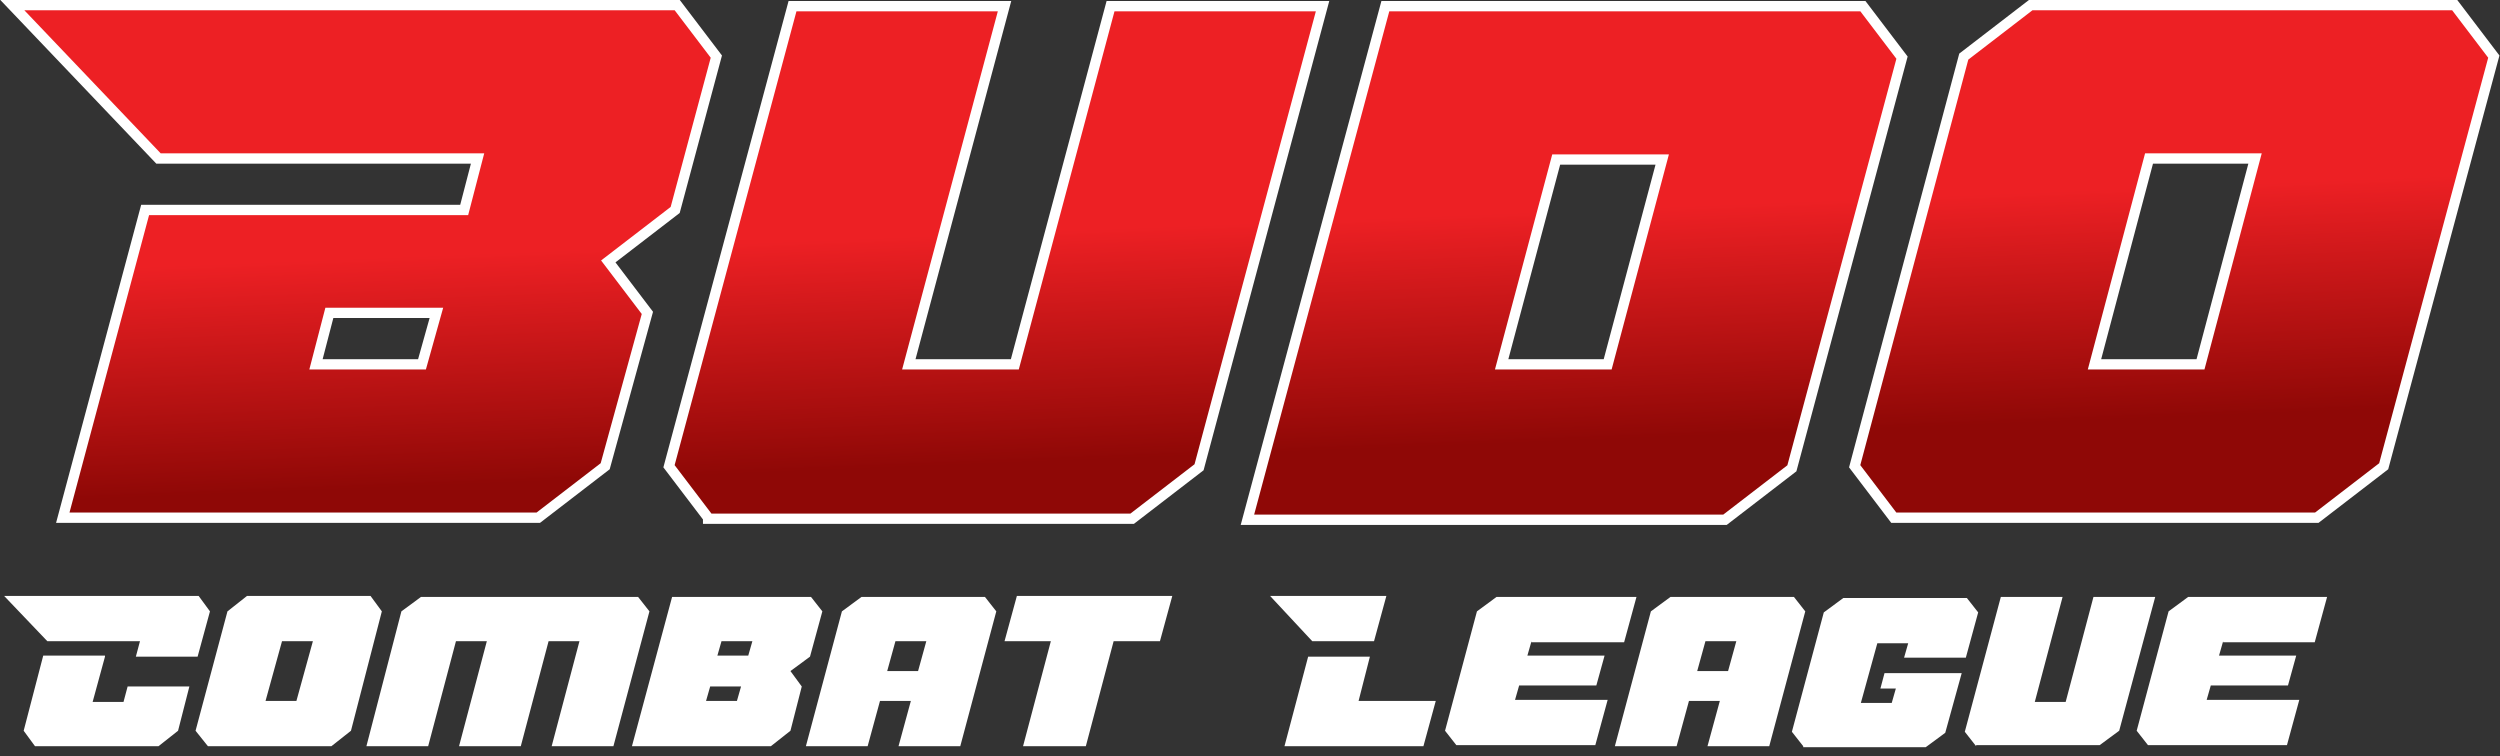 <?xml version="1.0" encoding="UTF-8"?> <!-- Generator: Adobe Illustrator 28.2.0, SVG Export Plug-In . SVG Version: 6.00 Build 0) --> <svg xmlns="http://www.w3.org/2000/svg" xmlns:xlink="http://www.w3.org/1999/xlink" version="1.1" id="Layer_1" x="0px" y="0px" viewBox="0 0 242.9 73.5" style="enable-background:new 0 0 242.9 73.5;" xml:space="preserve"><rect x="0" y="0" width="242.9" height="73.5" fill="#333333" stroke="none"/> <g> <linearGradient id="SVGID_1_" gradientUnits="userSpaceOnUse" x1="37.151" y1="47.41" x2="36.267" y2="25.014"> <stop offset="0" style="stop-color:#8F0806"></stop> <stop offset="1" style="stop-color:#ED2024"></stop> </linearGradient> <path style="fill:url(#SVGID_1_);stroke:#FFFFFF;stroke-miterlimit:10;" d="M15.4,15.4L1.2,0.5h64.6l3.8,5l-4,14.9l-6.5,5l3.8,5 l-4.1,14.9l-6.5,5H6.1l8-29.9h31l1.3-5H15.4z M42.4,30.4H32l-1.3,5H41L42.4,30.4z"></path> <linearGradient id="SVGID_00000116933621956755326760000013063260785718068651_" gradientUnits="userSpaceOnUse" x1="97.595" y1="45.024" x2="96.711" y2="22.628"> <stop offset="0" style="stop-color:#8F0806"></stop> <stop offset="1" style="stop-color:#ED2024"></stop> </linearGradient> <path style="fill:url(#SVGID_00000116933621956755326760000013063260785718068651_);stroke:#FFFFFF;stroke-miterlimit:10;" d=" M68.8,50.3l-3.8-5L77,0.6h20.6l-9.3,34.8h10.3l9.3-34.8h20.6l-12,44.8l-6.5,5H68.8z"></path> <linearGradient id="SVGID_00000080895892117217795800000018088353416901618587_" gradientUnits="userSpaceOnUse" x1="153.644" y1="42.812" x2="152.76" y2="20.416"> <stop offset="0" style="stop-color:#8F0806"></stop> <stop offset="1" style="stop-color:#ED2024"></stop> </linearGradient> <path style="fill:url(#SVGID_00000080895892117217795800000018088353416901618587_);stroke:#FFFFFF;stroke-miterlimit:10;" d=" M134.6,0.6H181l3.8,5l-10.7,39.9l-6.5,5h-46.4L134.6,0.6z M145.9,35.4h10.3l5.3-19.9h-10.3L145.9,35.4z"></path> <linearGradient id="SVGID_00000150101967607856923520000006740195866443261881_" gradientUnits="userSpaceOnUse" x1="211.861" y1="40.514" x2="210.977" y2="18.118"> <stop offset="0" style="stop-color:#8F0806"></stop> <stop offset="1" style="stop-color:#ED2024"></stop> </linearGradient> <path style="fill:url(#SVGID_00000150101967607856923520000006740195866443261881_);stroke:#FFFFFF;stroke-miterlimit:10;" d=" M184,50.3l-3.8-5l10.6-39.8l6.5-5h41.2l3.8,5l-10.7,39.8l-6.5,5H184z M219.1,15.4h-10.3l-5.3,20h10.3L219.1,15.4z"></path> </g> <g> <path style="fill:#FFFFFF;" d="M4.6,62.3l-4.2-4.4h18.9l1.1,1.5l-1.2,4.4h-6l0.4-1.5H4.6z M10.2,63.8l-1.2,4.4h3l0.4-1.5h6L17.3,71 l-1.9,1.5h-12L2.3,71l1.9-7.3H10.2z"></path> <path style="fill:#FFFFFF;" d="M20.2,72.5L19,71l3.1-11.6l1.9-1.5h12l1.1,1.5L34.1,71l-1.9,1.5H20.2z M30.4,62.3h-3l-1.6,5.8h3 L30.4,62.3z"></path> <path style="fill:#FFFFFF;" d="M53.6,72.5l2.7-10.2h-3l-2.7,10.2h-6l2.7-10.2h-3l-2.7,10.2h-6L39,59.4l1.9-1.4H62l1.1,1.4 l-3.5,13.1H53.6z"></path> <path style="fill:#FFFFFF;" d="M74.9,72.5H61.4L65.3,58h13.5l1.1,1.4l-1.2,4.4l-1.9,1.4l1.1,1.5L76.8,71L74.9,72.5z M72,66.7h-3 l-0.4,1.4h3L72,66.7z M73.1,62.3h-3l-0.4,1.4h3L73.1,62.3z"></path> <path style="fill:#FFFFFF;" d="M87.3,72.5l1.2-4.4h-3l-1.2,4.4h-6l3.5-13.1l1.9-1.4h12l1.1,1.4l-3.5,13.1H87.3z M89.2,65.2l0.8-2.9 h-3l-0.8,2.9H89.2z"></path> <path style="fill:#FFFFFF;" d="M99.4,72.5l2.7-10.2h-4.5l1.2-4.4h15.1l-1.2,4.4h-4.5l-2.7,10.2H99.4z"></path> <path style="fill:#FFFFFF;" d="M127.5,62.3l-4.1-4.4h11.3l-1.2,4.4H127.5z M132,68.1h7.5l-1.2,4.4h-13.5l2.3-8.7h6L132,68.1z"></path> <path style="fill:#FFFFFF;" d="M148.8,62.3l-0.4,1.4h7.5l-0.8,2.9h-7.5l-0.4,1.4h9l-1.2,4.4h-13.5l-1.1-1.4l3.1-11.6l1.9-1.4H159 l-1.2,4.4H148.8z"></path> <path style="fill:#FFFFFF;" d="M165.9,72.5l1.2-4.4h-3l-1.2,4.4h-6l3.5-13.1l1.9-1.4h12l1.1,1.4l-3.5,13.1H165.9z M167.9,65.2 l0.8-2.9h-3l-0.8,2.9H167.9z"></path> <path style="fill:#FFFFFF;" d="M175.2,72.5l-1.1-1.4l3.1-11.6l1.9-1.4h12l1.1,1.4l-1.2,4.4h-6l0.4-1.4h-3l-1.6,5.8h3l0.4-1.4h-1.5 l0.4-1.5h7.5l-1.6,5.8l-1.9,1.4H175.2z"></path> <path style="fill:#FFFFFF;" d="M192,72.5l-1.1-1.4l3.5-13.1h6l-2.7,10.2h3l2.7-10.2h6L205.9,71l-1.9,1.4H192z"></path> <path style="fill:#FFFFFF;" d="M216,62.3l-0.4,1.4h7.5l-0.8,2.9h-7.5l-0.4,1.4h9l-1.2,4.4h-13.5l-1.1-1.4l3.1-11.6l1.9-1.4h13.5 l-1.2,4.4H216z"></path> </g> <g> </g> <g> </g> <g> </g> <g> </g> <g> </g> <g> </g> </svg> 